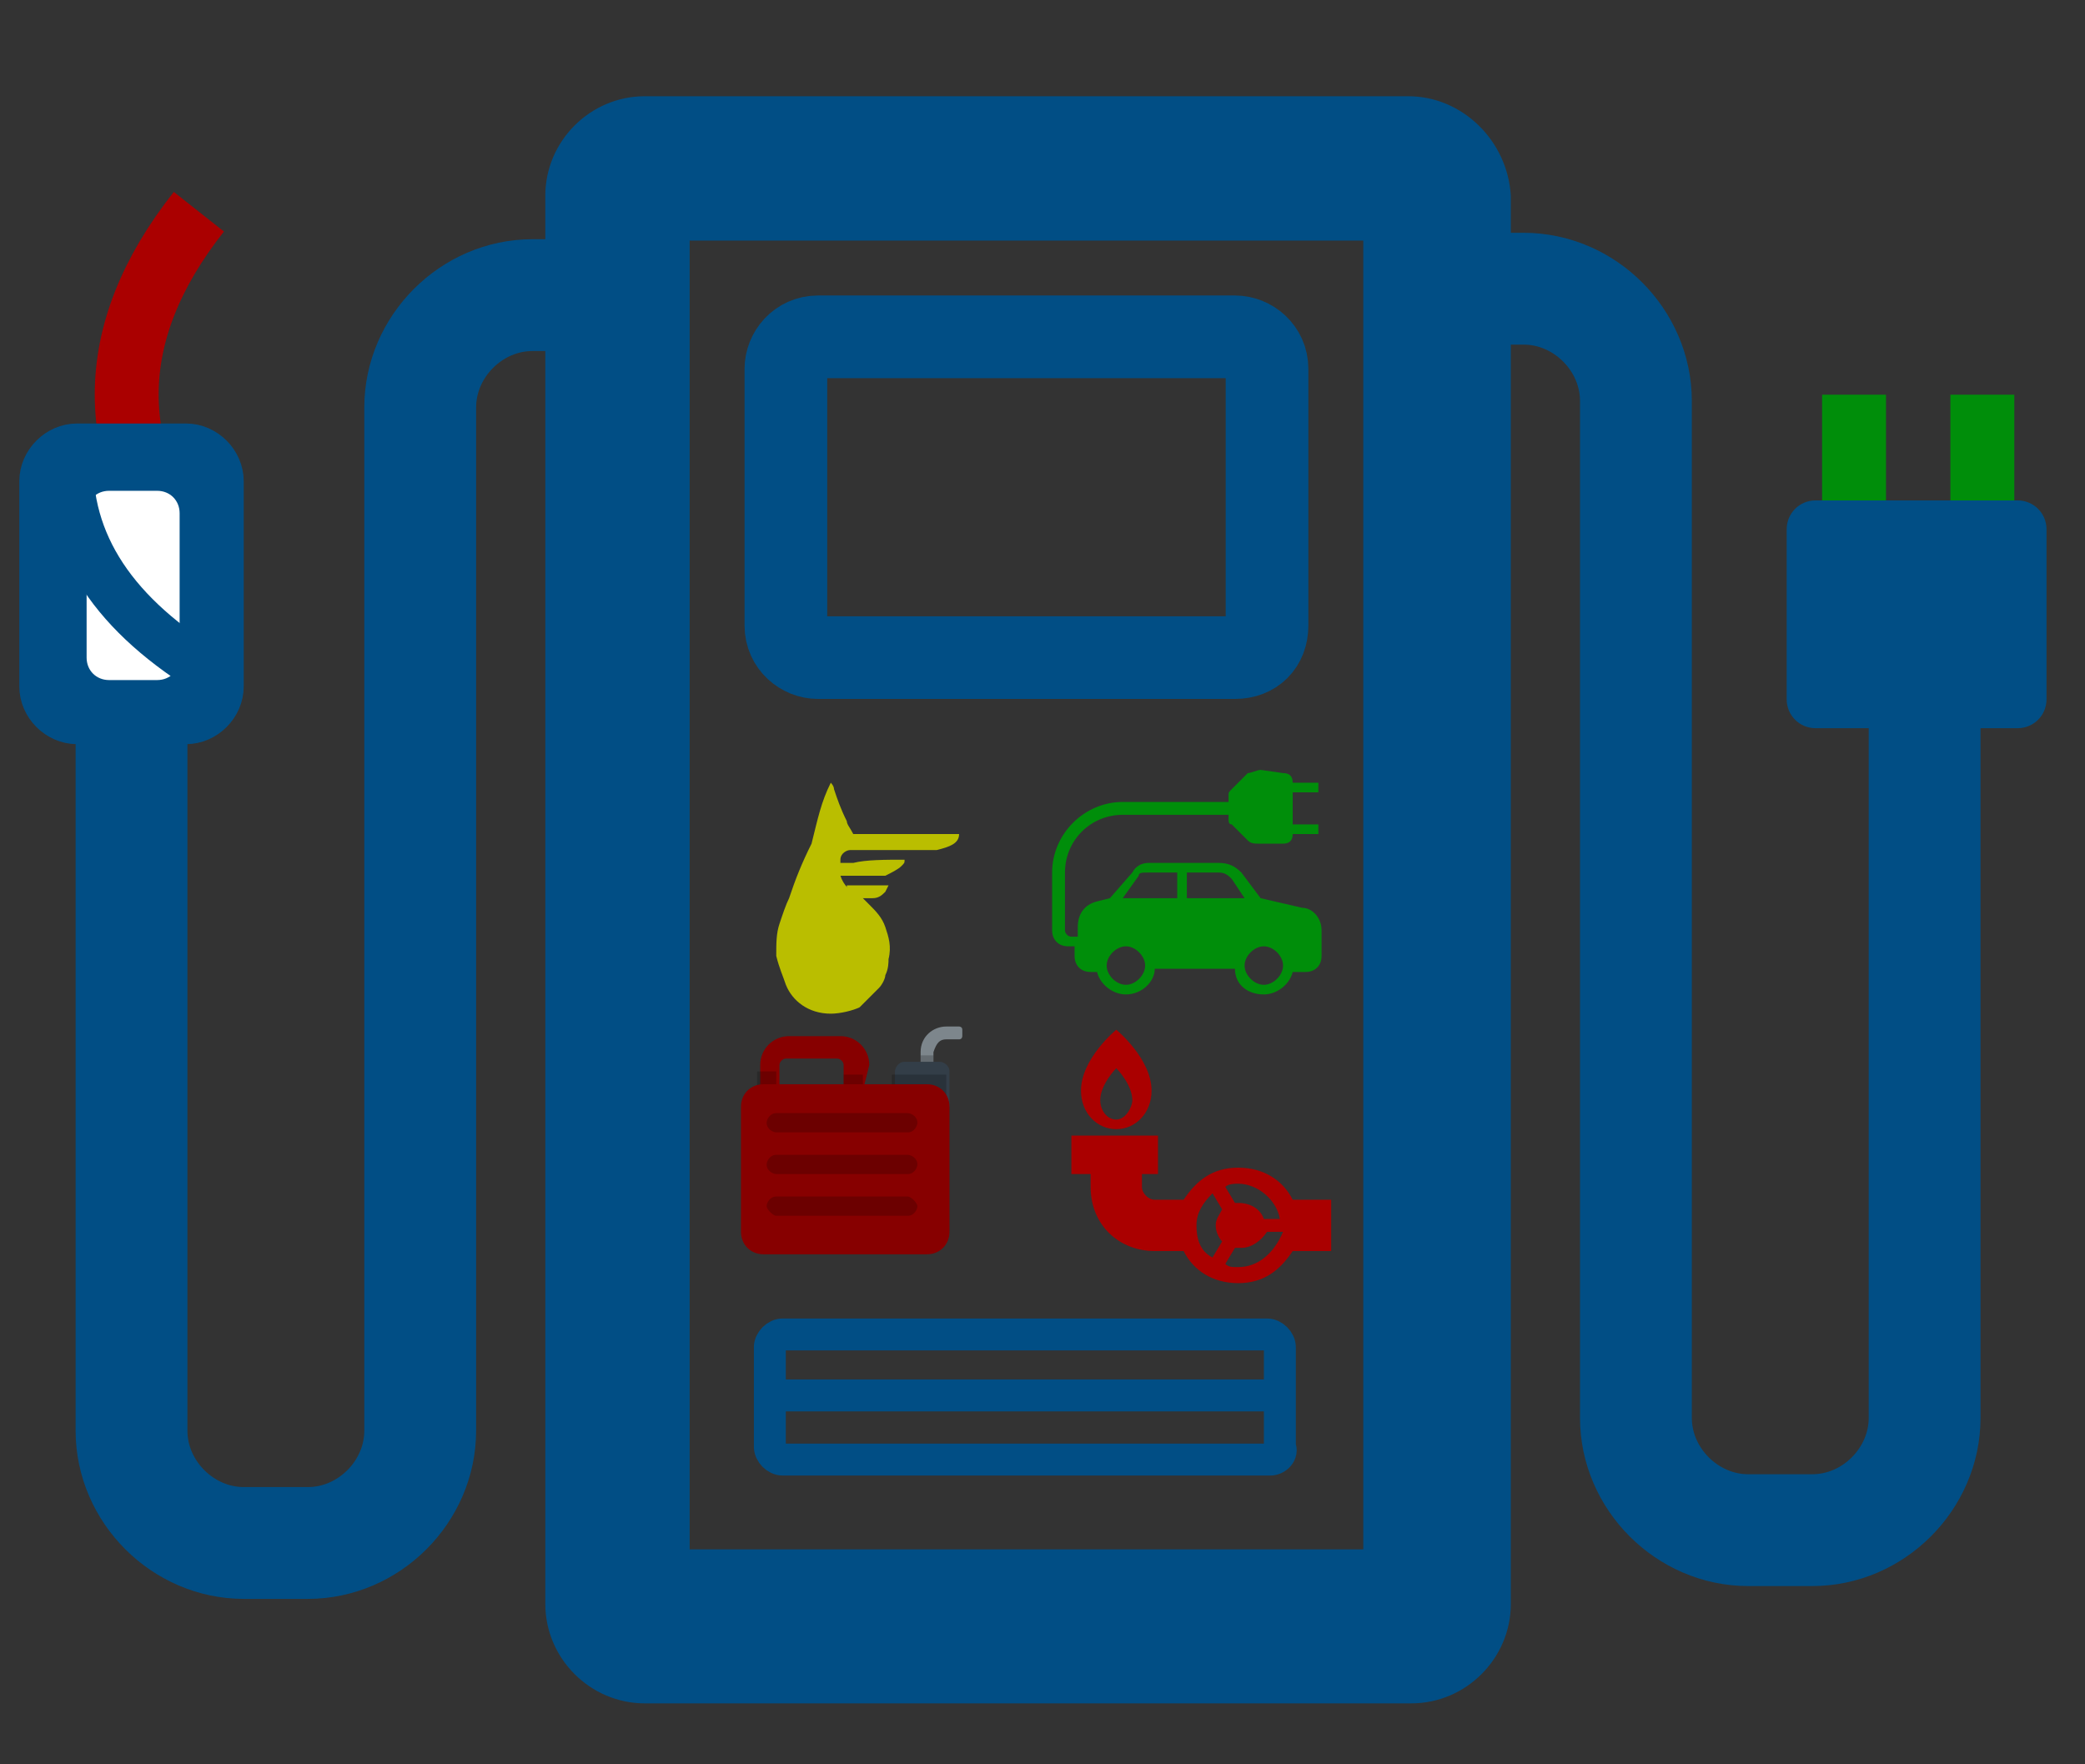 <?xml version="1.0" encoding="utf-8"?>
<!-- Generator: Adobe Illustrator 25.2.0, SVG Export Plug-In . SVG Version: 6.00 Build 0)  -->
<svg version="1.1" id="Layer_1" xmlns="http://www.w3.org/2000/svg" xmlns:xlink="http://www.w3.org/1999/xlink" x="0px" y="0px"
	 viewBox="0 0 65 55" style="enable-background:new 0 0 65 55;" xml:space="preserve">
<rect x="0" y="0" width="65" height="55" fill="#333333" stroke="none"/>
<style type="text/css">
	.st0{fill:#AA0000;}
	.st1{fill:#870000;}
	.st2{opacity:0.2;enable-background:new    ;}
	.st3{fill:#7D868C;}
	.st4{fill:#333E48;}
	.st5{fill-rule:evenodd;clip-rule:evenodd;fill:#BABE00;}
	.st6{fill:none;stroke:#008E0A;stroke-width:1.992;stroke-linecap:square;stroke-miterlimit:10;}
	.st7{fill:#014E85;}
	.st8{fill:none;stroke:#014E85;stroke-width:3.486;stroke-linejoin:round;}
	.st9{fill:none;stroke:#014E85;stroke-width:2.577;stroke-miterlimit:10;}
	.st10{fill:none;stroke:#014E85;stroke-width:0.996;}
	.st11{fill:#008E0A;}
	.st12{fill:none;stroke:#AA0000;stroke-width:1.992;}
	.st13{fill:#014E85;stroke:#014E85;stroke-width:0.996;stroke-miterlimit:10;}
	.st14{fill:#FFFFFF;}
	.st15{fill:none;stroke:#014E85;stroke-width:1.494;stroke-miterlimit:10;}
</style>
<g>
	<path class="st0" d="M34.8,32.1c0,0-1.1,0.9-1.1,1.9c0,0.7,0.5,1.2,1.1,1.2s1.1-0.5,1.1-1.2C35.9,33,34.8,32.1,34.8,32.1z
		 M34.8,34.9c-0.3,0-0.5-0.3-0.5-0.6c0-0.5,0.5-1,0.5-1s0.5,0.5,0.5,1C35.3,34.5,35.1,34.9,34.8,34.9z M41.5,37.4h-1.2
		c-0.3-0.6-0.9-1-1.7-1s-1.3,0.4-1.7,1H36c-0.2,0-0.4-0.2-0.4-0.4v-0.4h0.5v-1.2h-2.7v1.2H34V37c0,1.2,0.9,2,2,2h0.9
		c0.3,0.6,0.9,1,1.7,1s1.3-0.4,1.7-1h1.2C41.5,39,41.5,37.4,41.5,37.4z M39.9,38h-0.5c-0.1-0.3-0.4-0.5-0.8-0.5c-0.1,0-0.1,0-0.1,0
		L38.2,37c0.1-0.1,0.3-0.1,0.4-0.1C39.2,36.9,39.8,37.4,39.9,38z M37.3,38.2c0-0.4,0.2-0.7,0.5-1l0.3,0.5c-0.1,0.2-0.2,0.3-0.2,0.5
		s0.1,0.4,0.2,0.5l-0.3,0.5C37.4,39,37.3,38.6,37.3,38.2z M38.6,39.5c-0.2,0-0.3,0-0.4-0.1l0.3-0.5c0.1,0,0.1,0,0.2,0
		c0.3,0,0.6-0.2,0.8-0.5H40C39.7,39.1,39.2,39.5,38.6,39.5z"/>
</g>
<g>
	<path class="st1" d="M26.9,34h-0.6v-0.8c0-0.1-0.1-0.2-0.2-0.2h-1.6c-0.1,0-0.2,0.1-0.2,0.2V34h-0.6v-0.8c0-0.5,0.4-0.9,0.9-0.9
		h1.6c0.5,0,0.9,0.4,0.9,0.9L26.9,34L26.9,34z"/>
	<path class="st2" d="M23.6,34h0.6v-0.6h-0.6V34z M26.3,33.5v0.6h0.6v-0.6H26.3z"/>
	<path class="st3" d="M29.5,32.4h0.4c0.1,0,0.1-0.1,0.1-0.1v-0.2c0-0.1-0.1-0.1-0.1-0.1h-0.4c-0.4,0-0.8,0.3-0.8,0.8v0.7h0.4v-0.7
		C29.2,32.5,29.3,32.4,29.5,32.4z"/>
	<rect x="28.7" y="32.9" class="st2" width="0.4" height="0.5"/>
	<path class="st4" d="M29.6,34.5v-1.1c0-0.2-0.2-0.3-0.3-0.3h-1.1c-0.2,0-0.3,0.2-0.3,0.3v1.1H29.6L29.6,34.5z"/>
	<rect x="27.8" y="33.5" class="st2" width="1.7" height="1"/>
	<path class="st1" d="M29.6,34.5c0-0.4-0.3-0.7-0.7-0.7h-5.1c-0.4,0-0.7,0.3-0.7,0.7v3.9c0,0.4,0.3,0.7,0.7,0.7h5.1
		c0.4,0,0.7-0.3,0.7-0.7V34.5L29.6,34.5z"/>
	<path class="st2" d="M28.3,35.3c0.2,0,0.3-0.2,0.3-0.3c0-0.2-0.2-0.3-0.3-0.3h-4.1c-0.2,0-0.3,0.2-0.3,0.3c0,0.2,0.2,0.3,0.3,0.3
		H28.3z"/>
	<path class="st2" d="M28.3,36.6c0.2,0,0.3-0.2,0.3-0.3c0-0.2-0.2-0.3-0.3-0.3h-4.1c-0.2,0-0.3,0.2-0.3,0.3c0,0.2,0.2,0.3,0.3,0.3
		H28.3L28.3,36.6z"/>
	<path class="st2" d="M28.3,37.9c0.2,0,0.3-0.2,0.3-0.3s-0.2-0.3-0.3-0.3h-4.1c-0.2,0-0.3,0.2-0.3,0.3s0.2,0.3,0.3,0.3H28.3z"/>
</g>
<path class="st5" d="M25.9,24.4c0,0,0.1,0.1,0.1,0.2c0.1,0.3,0.2,0.6,0.4,1c0,0.1,0.1,0.2,0.2,0.4c1,0,2.1,0,3.1,0c0,0,0.1,0,0.2,0
	c0,0.3-0.3,0.4-0.7,0.5c-0.3,0-0.7,0-1.1,0s-0.7,0-1.1,0c-0.2,0-0.3,0-0.5,0c-0.1,0-0.3,0.1-0.3,0.3c0,0.1,0,0.3,0,0.5
	c0.1,0.3,0.3,0.5,0.6,0.6c0.1,0.1,0.2,0.2,0.3,0.3c0.2,0.2,0.4,0.4,0.5,0.7c0.1,0.3,0.2,0.6,0.1,1c0,0.1,0,0.3-0.1,0.5
	c0,0.1-0.1,0.3-0.2,0.4c-0.2,0.2-0.4,0.4-0.6,0.6c-0.2,0.1-0.6,0.2-0.9,0.2c-0.7,0-1.2-0.4-1.4-0.9c-0.1-0.3-0.2-0.5-0.3-0.9
	c0-0.4,0-0.7,0.1-1s0.2-0.6,0.3-0.8c0.2-0.6,0.4-1.1,0.7-1.7C25.5,25.5,25.6,25,25.9,24.4L25.9,24.4z"/>
<path class="st5" d="M28.2,26.8c0,0.1,0,0.1-0.1,0.2s-0.3,0.2-0.5,0.3c-0.2,0-0.3,0-0.5,0c-0.3,0-0.7,0-1,0c0-0.1-0.1-0.1-0.1-0.2
	s-0.1-0.1-0.1-0.2c0.2,0,0.5,0,0.7,0C27,26.8,27.6,26.8,28.2,26.8z"/>
<path class="st5" d="M27.7,27.6L27.7,27.6l-0.1,0.2c-0.1,0.1-0.2,0.2-0.4,0.2s-0.5,0-0.7,0l-0.1-0.2v-0.1v-0.1
	C26.7,27.6,27.2,27.6,27.7,27.6z"/>
<line class="st6" x1="57.8" y1="13.3" x2="57.8" y2="16.7"/>
<line class="st6" x1="61.8" y1="13.3" x2="61.8" y2="16.7"/>
<g>
	<path class="st7" d="M42.5,7.5v40.8h-21V7.5H42.5 M43.9,3H20.1C18.4,3,17,4.4,17,6.1V50c0,1.7,1.4,3.1,3.1,3.1H44
		c1.7,0,3.1-1.4,3.1-3.1V6.1C47,4.4,45.6,3,43.9,3L43.9,3z"/>
</g>
<path class="st8" d="M43,9h4.5c1.9,0,3.5,1.6,3.5,3.5v31.7l0,0c0,1.9,1.6,3.5,3.5,3.5h2c1.9,0,3.5-1.6,3.5-3.5V21"/>
<path class="st9" d="M38.5,20.5h-13c-0.5,0-1-0.4-1-1v-8c0-0.5,0.4-1,1-1h13c0.5,0,1,0.4,1,1v8C39.5,20.1,39.1,20.5,38.5,20.5z"/>
<path class="st10" d="M39.6,45.5H24.4c-0.2,0-0.4-0.2-0.4-0.4V42c0-0.2,0.2-0.4,0.4-0.4h15.1c0.2,0,0.4,0.2,0.4,0.4v3.1
	C40,45.3,39.8,45.5,39.6,45.5z"/>
<line class="st10" x1="24.1" y1="43.5" x2="39.9" y2="43.5"/>
<g>
	<path class="st11" d="M39.3,24c-0.1,0-0.3,0.1-0.4,0.1l-0.5,0.5c-0.1,0.1-0.1,0.1-0.1,0.2V25H35c-1.2,0-2.2,1-2.2,2.2V29
		c0,0.3,0.2,0.5,0.5,0.5h0.2v0.3c0,0.3,0.2,0.5,0.5,0.5h0.2c0.1,0.4,0.5,0.7,0.9,0.7c0.5,0,0.9-0.4,0.9-0.8h2.5
		c0,0.5,0.4,0.8,0.9,0.8c0.4,0,0.8-0.3,0.9-0.7h0.4c0.3,0,0.5-0.2,0.5-0.5V29c0-0.4-0.3-0.7-0.6-0.7L39.3,28l-0.6-0.8
		c-0.2-0.2-0.4-0.3-0.7-0.3h-2.2c-0.2,0-0.4,0.1-0.5,0.3L34.6,28l-0.4,0.1c-0.4,0.1-0.6,0.4-0.6,0.8v0.3h-0.2
		c-0.1,0-0.2-0.1-0.2-0.2v-1.8c0-1,0.8-1.8,1.8-1.8h3.3v0.1c0,0.1,0,0.2,0.1,0.2l0.5,0.5c0.1,0.1,0.2,0.1,0.4,0.1H40
		c0.2,0,0.3-0.1,0.3-0.3h0.8v-0.3h-0.8v-1h0.8v-0.3h-0.8c0-0.2-0.1-0.3-0.3-0.3L39.3,24L39.3,24z M35.8,27.2h0.9V28H35l0.5-0.7
		C35.5,27.2,35.6,27.2,35.8,27.2z M37,27.2h1c0.2,0,0.3,0.1,0.4,0.2l0.4,0.6H37V27.2z M35.1,29.5c0.3,0,0.6,0.3,0.6,0.6
		c0,0.3-0.3,0.6-0.6,0.6s-0.6-0.3-0.6-0.6S34.8,29.5,35.1,29.5z M39.4,29.5c0.3,0,0.6,0.3,0.6,0.6c0,0.3-0.3,0.6-0.6,0.6
		s-0.6-0.3-0.6-0.6C38.8,29.8,39.1,29.5,39.4,29.5z"/>
</g>
<path class="st7" d="M62.9,22.7h-6.3c-0.5,0-0.9-0.4-0.9-0.9v-5.3c0-0.5,0.4-0.9,0.9-0.9h6.3c0.5,0,0.9,0.4,0.9,0.9v5.3
	C63.8,22.3,63.4,22.7,62.9,22.7z"/>
<g>
	<path class="st8" d="M4.1,21.2v23.4c0,1.9,1.6,3.5,3.5,3.5h2c1.9,0,3.5-1.6,3.5-3.5l0,0V12.7c0-1.9,1.6-3.5,3.5-3.5H21"/>
	<path class="st12" d="M6.2,18c-3-3.8-3-7.6,0-11.4"/>
	<path class="st13" d="M1.1,21.4V15c0-0.7,0.6-1.3,1.3-1.3h3.4c0.7,0,1.3,0.6,1.3,1.3v6.4c0,0.7-0.6,1.3-1.3,1.3H2.4
		C1.7,22.7,1.1,22.1,1.1,21.4z"/>
	<path class="st14" d="M5.6,20.5V16c0-0.4-0.3-0.7-0.7-0.7H3.4c-0.4,0-0.7,0.3-0.7,0.7v4.5c0,0.4,0.3,0.7,0.7,0.7h1.5
		C5.3,21.2,5.6,20.9,5.6,20.5z"/>
	<path class="st15" d="M6.1,20.7c-2.9-1.9-4.2-4.2-3.9-7"/>
</g>
</svg>
